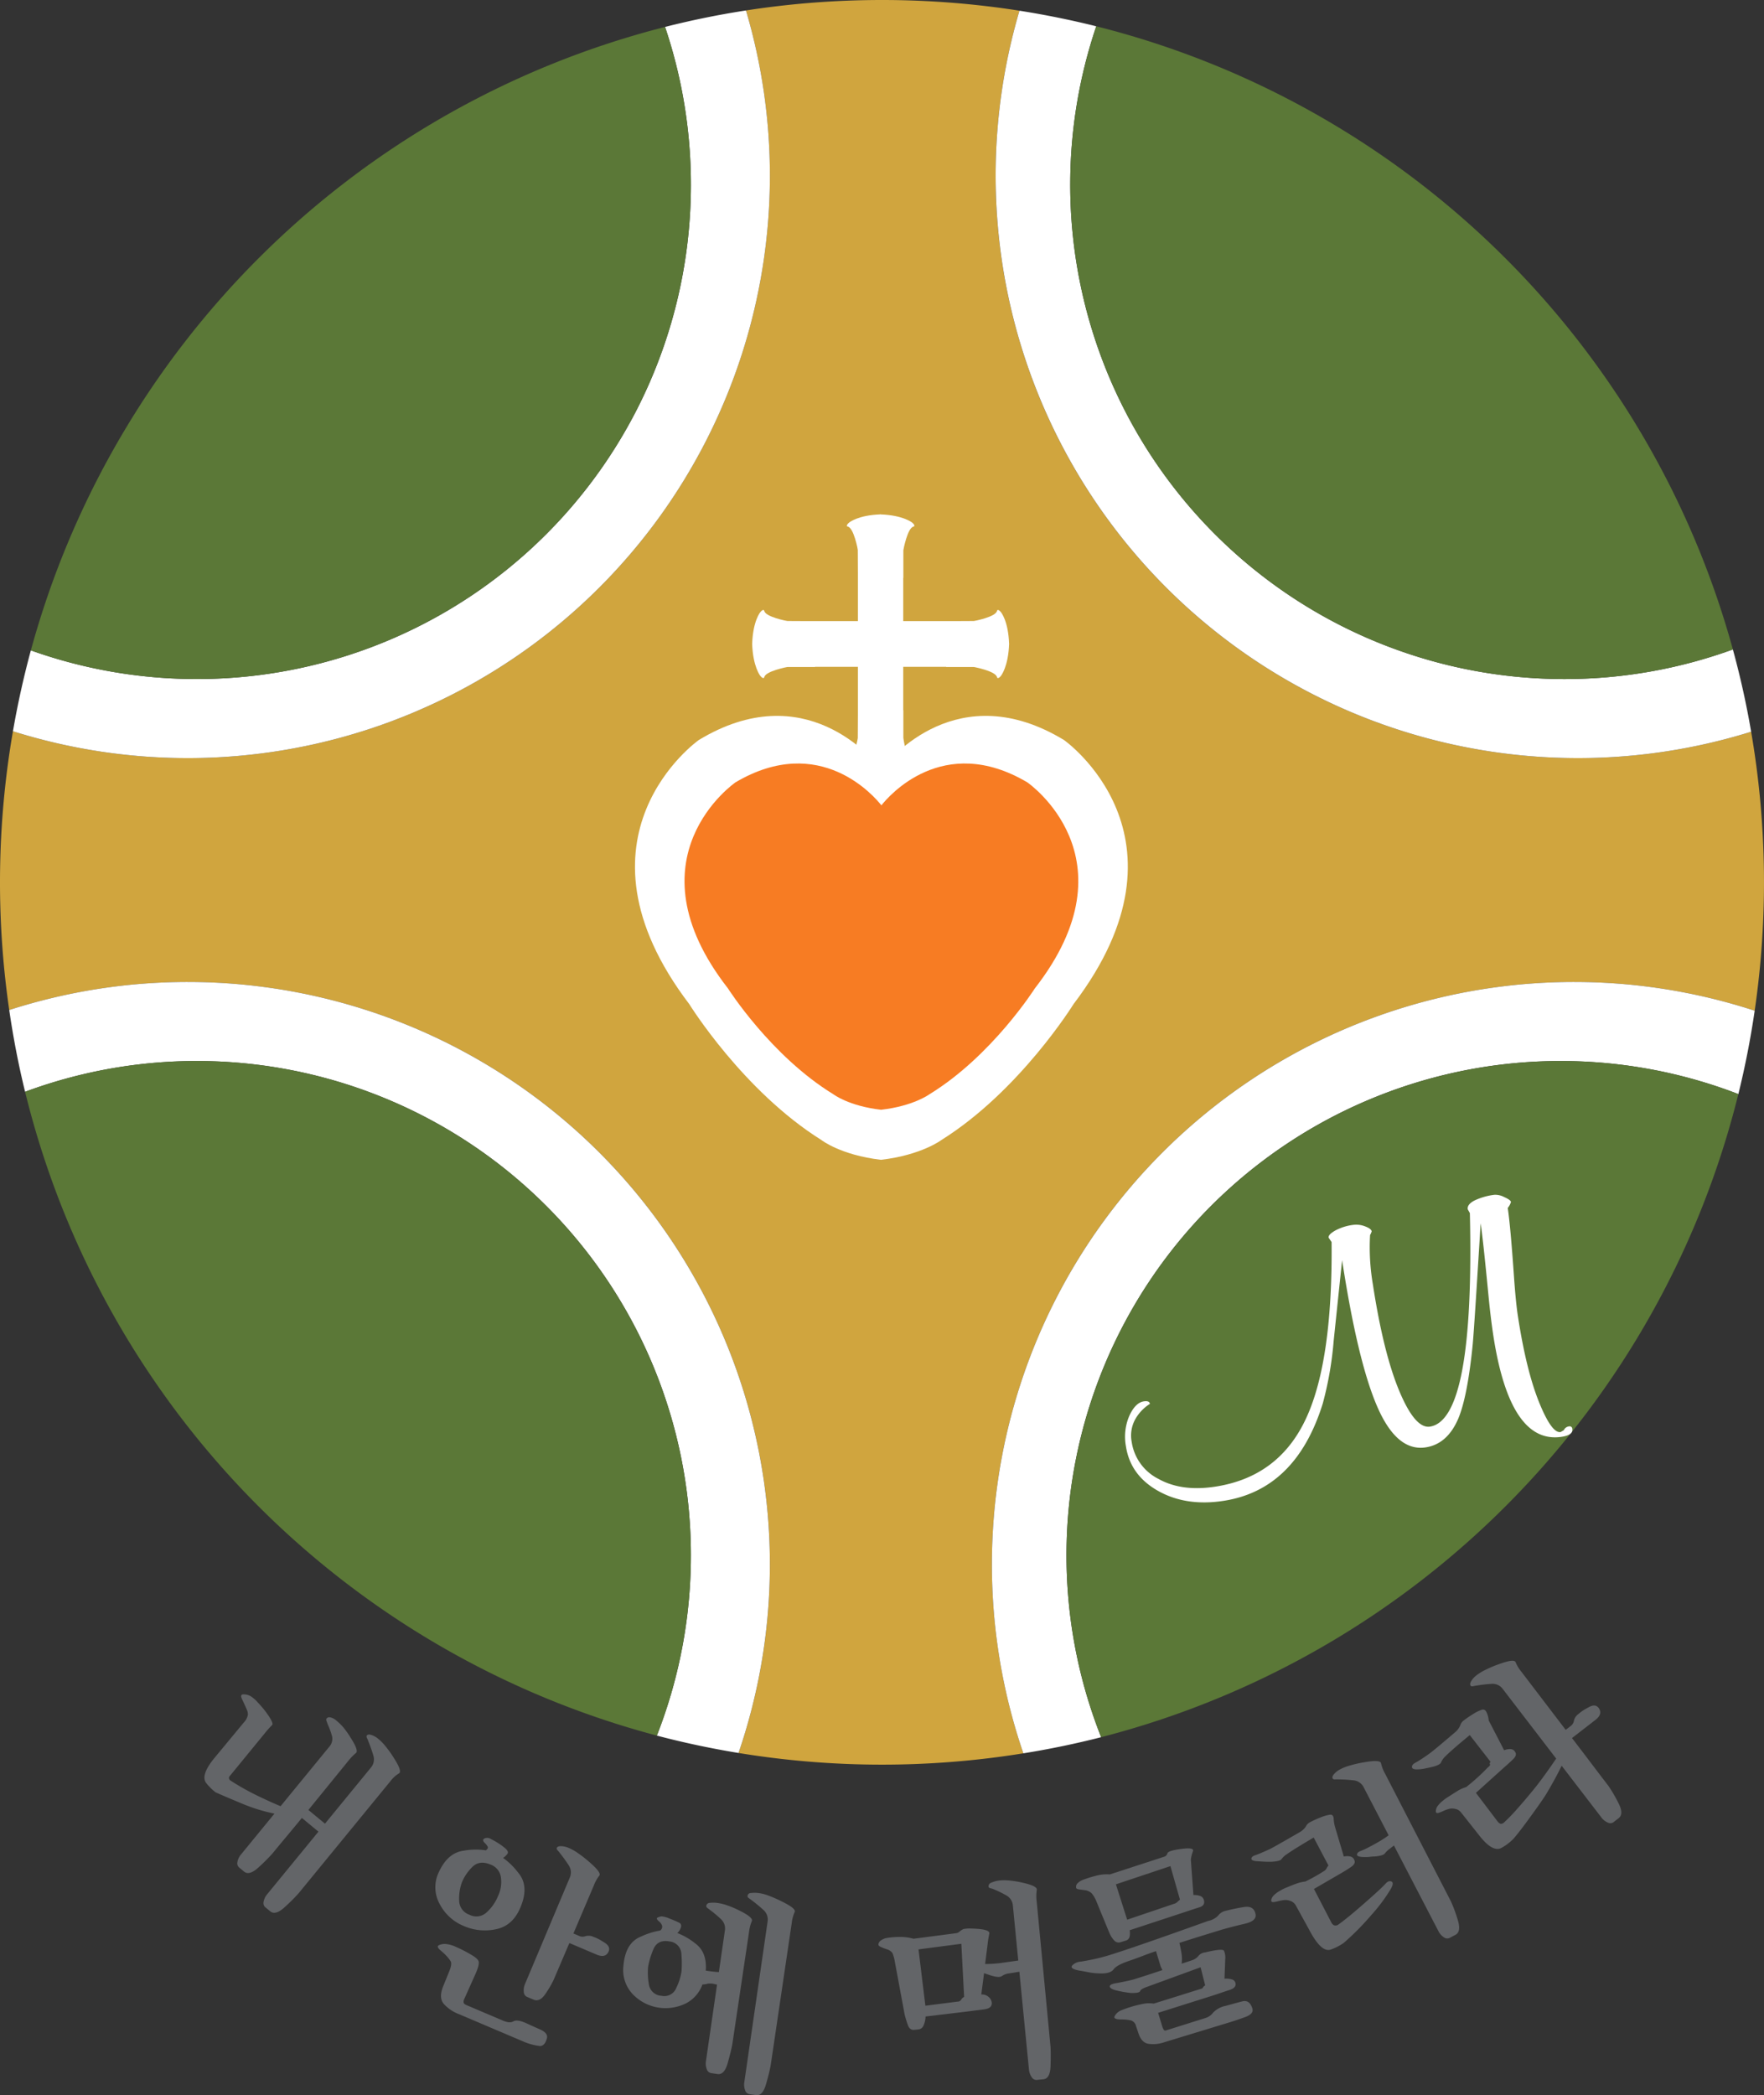 <svg xmlns="http://www.w3.org/2000/svg" width="444.073" height="527.253" viewBox="0 0 444.073 527.253">
  <rect x="0" y="0" width="444.073" height="527.253" fill="#333333" stroke="none"/>
  <g id="그룹_3522" data-name="그룹 3522" transform="translate(-500.602 -126.795)">
    <g id="그룹_3522-2" data-name="그룹 3522" transform="translate(552.066 544.732)">
      <path id="패스_33417" data-name="패스 33417" d="M560.233,474.953a47.079,47.079,0,0,1-3.468,3.444q-2.309,2.124-3.632,1.032l-1.235-1.022a1.384,1.384,0,0,1-.431-1.348,3.949,3.949,0,0,1,.8-1.8l13.008-15.875-4.172-3.451q-2.8,3.41-4.019,4.858t-3.445,4.159a47.525,47.525,0,0,1-3.465,3.444q-2.313,2.124-3.632,1.033l-1.232-1.023a1.38,1.38,0,0,1-.436-1.348,3.938,3.938,0,0,1,.8-1.8l8.528-10.408a43.55,43.55,0,0,1-8.316-2.584q-4.371-1.82-6.511-2.78a14.08,14.08,0,0,1-2.223-2.17q-1.77-1.94,1.921-6.445l7.391-8.927a3.921,3.921,0,0,0,1.043-1.928,2.65,2.65,0,0,0-.252-1.3c-.293-.687-.548-1.25-.754-1.694s-.383-.814-.515-1.119c-.293-.632-.2-.986.266-1.064a3.5,3.5,0,0,1,1.9.431,7.855,7.855,0,0,1,1.861,1.612,25.877,25.877,0,0,1,2.09,2.462q2.015,2.773,1.5,3.223a24.3,24.3,0,0,0-1.987,2.248l-8.6,10.5a.778.778,0,0,0-.267.587.823.823,0,0,0,.455.668,62.685,62.685,0,0,0,6.652,3.741q3.425,1.657,5.889,2.668l12.222-14.915a3.053,3.053,0,0,0,.774-2.515,18.416,18.416,0,0,0-1.1-3.106c-.106-.282-.208-.562-.31-.844a.839.839,0,0,1-.053-.632.9.9,0,0,1,.959-.342,3.162,3.162,0,0,1,1.531.79,14.437,14.437,0,0,1,1.75,1.7,21.8,21.8,0,0,1,1.821,2.572q2.146,3.316,1.365,3.914a14.208,14.208,0,0,0-2,2.089l-9.959,12.238,4.175,3.452L578.535,443.2a3.2,3.2,0,0,0,.557-2.989q-.479-1.642-1.232-3.512c-.1-.28-.219-.561-.348-.838a.786.786,0,0,1-.094-.628c.188-.286.545-.356,1.07-.216a5.03,5.03,0,0,1,1.677.876,12.188,12.188,0,0,1,2.017,2.032,26.16,26.16,0,0,1,2.046,2.866q2.234,3.464,1.3,3.943a7.658,7.658,0,0,0-2.146,1.966Z" transform="translate(-536.574 -416.388)" fill="#636568"/>
      <path id="패스_33418" data-name="패스 33418" d="M578.082,458.7q2.238-4.891,6.256-5.4a16.862,16.862,0,0,1,5.581-.09c.458-.336.611-.652.455-.944a3.566,3.566,0,0,0-.7-.884c-.545-.516-.578-.9-.114-1.155a1.684,1.684,0,0,1,1.671.157,18.16,18.16,0,0,1,1.909,1.087,15.49,15.49,0,0,1,1.668,1.23c.609.547.8.994.572,1.348a4.139,4.139,0,0,1-1.112,1.069,17.614,17.614,0,0,1,3.817,3.743q2.64,3.118.821,8-1.83,5.064-6.042,6.106a13.249,13.249,0,0,1-8.4-.678,11.878,11.878,0,0,1-6.163-5.568A8.688,8.688,0,0,1,578.082,458.7Zm15.889,37.251q1.91.871,2.87.3t3.278.468q1.249.592,3.395,1.535t1.774,2.259q-.515,1.934-1.741,1.937a14.477,14.477,0,0,1-4.272-1.169l-16.106-6.841a9.873,9.873,0,0,1-3.788-2.531q-1.427-1.588-.132-4.667l1.554-3.83q.648-1.691.232-2.331a7.977,7.977,0,0,0-.791-1.042,12.981,12.981,0,0,0-1.05-1.063q-.519-.464-.833-.724-.944-.891-.216-1.195a3.6,3.6,0,0,1,1.5-.289,7.371,7.371,0,0,1,2.694.714,33.117,33.117,0,0,1,3.652,1.858q1.844,1.028,2.1,1.781t-.671,2.944l-2.984,6.667a1.447,1.447,0,0,0-.109.753c.03.26.268.481.71.669Zm-8.179-26.536a3.783,3.783,0,0,0,4.18-.469,11.18,11.18,0,0,0,2.987-4.175,8.258,8.258,0,0,0,.774-4.621,3.958,3.958,0,0,0-2.577-3.339q-2.9-1.232-4.705.645a11.708,11.708,0,0,0-2.568,3.83,11.949,11.949,0,0,0-.68,4.6A3.8,3.8,0,0,0,585.792,469.417Zm14.483,20.664a1.38,1.38,0,0,1-.794-1.169,3.957,3.957,0,0,1,.252-1.954l11.354-26.972a3.2,3.2,0,0,0-.316-3.023q-.923-1.438-2.175-3.017c-.179-.239-.368-.474-.572-.7a.775.775,0,0,1-.267-.574c.1-.329.421-.5.963-.515a5.133,5.133,0,0,1,1.856.358,12.308,12.308,0,0,1,2.574,1.431,27.781,27.781,0,0,1,2.838,2.222q3.127,2.68,2.485,3.422a9.9,9.9,0,0,0-1.389,2.514l-5.122,12.032,1.322.559a2.106,2.106,0,0,0,1.718.116,2.8,2.8,0,0,1,2.043.192,9.616,9.616,0,0,1,1.516.675q.624.36,1.14.7,1.824,1.082,1.009,2.519t-2.9.552l-6.863-2.914-3.937,9.215a25.577,25.577,0,0,1-2.135,3.645q-1.4,2.049-2.973,1.378Z" transform="translate(-519.076 -405.51)" fill="#636568"/>
      <path id="패스_33419" data-name="패스 33419" d="M639.634,464.263q3.431,1.7,2.993,2.614a10.275,10.275,0,0,0-.712,2.814l-4.189,28.122q-.311,1.73-1.163,4.754t-2.548,2.775l-1.64-.239a1.373,1.373,0,0,1-1.063-.929,3.931,3.931,0,0,1-.247-1.956l2.81-19.393-.379-.057a4.541,4.541,0,0,0-2.043-.155,4.074,4.074,0,0,1-1.252.187,8.669,8.669,0,0,1-4.356,4.859,11.765,11.765,0,0,1-6.471,1,11.432,11.432,0,0,1-6.531-3.216,8.838,8.838,0,0,1-2.521-7.437q.5-5.71,4.4-7.258a18.8,18.8,0,0,1,4.847-1.522,1.186,1.186,0,0,0,.481-1.192,2.188,2.188,0,0,0-.763-1.084c-.6-.506-.718-.837-.358-.994a3.6,3.6,0,0,1,.933-.293,6.216,6.216,0,0,1,2.069.559c1.036.4,1.813.732,2.333,1a.889.889,0,0,1,.534,1.136,3.186,3.186,0,0,1-.917,1.5,16.935,16.935,0,0,1,4.451,2.568q3.056,2.193,2.708,6.894l.326.047c.11.016.222.031.328.049.4.057.833.11,1.288.159s.908.086,1.353.113l1.52-10.482a3.178,3.178,0,0,0-.913-2.767,27.076,27.076,0,0,0-2.705-2.286c-.235-.185-.466-.362-.7-.531a.781.781,0,0,1-.378-.484.855.855,0,0,1,.8-.857,7.444,7.444,0,0,1,1.841-.017,12.077,12.077,0,0,1,2.694.652A23.947,23.947,0,0,1,639.634,464.263Zm-19.714,21.388a3.23,3.23,0,0,0,3.725-2.06,14.139,14.139,0,0,0,1.288-4.076,26.336,26.336,0,0,0-.024-4.241,3.311,3.311,0,0,0-3-3.3q-3.043-.562-4.093,2.062a20.14,20.14,0,0,0-1.293,4.3,16.95,16.95,0,0,0,.179,4.349A3.366,3.366,0,0,0,619.919,485.651Zm30.257-23.739q3.7,1.8,3.239,2.677a9.094,9.094,0,0,0-.741,2.784l-5.292,35.746q-.307,1.728-1.166,4.753t-2.548,2.774l-1.637-.24a1.373,1.373,0,0,1-1.063-.927,3.929,3.929,0,0,1-.247-1.954l5.893-40.638a3.2,3.2,0,0,0-1.067-2.846,36.774,36.774,0,0,0-2.861-2.365c-.235-.187-.478-.365-.733-.536s-.386-.333-.4-.489a.8.8,0,0,1,.793-.857,8.38,8.38,0,0,1,1.9-.01,11.186,11.186,0,0,1,2.74.717A30.619,30.619,0,0,1,650.176,461.912Z" transform="translate(-504.83 -401.349)" fill="#636568"/>
      <path id="패스_33420" data-name="패스 33420" d="M690.378,477.731l-1.361-13.867a3.171,3.171,0,0,0-1.545-2.465,27.072,27.072,0,0,0-3.175-1.565,4.089,4.089,0,0,0-.86-.285c-.3-.066-.481-.17-.531-.318a.953.953,0,0,1,.67-1.089,6.978,6.978,0,0,1,1.887-.529,11.374,11.374,0,0,1,2.715-.013,24.268,24.268,0,0,1,3.328.552q3.738.826,3.529,1.813a10.357,10.357,0,0,0-.02,2.9l3.479,36.542c.079,1.167.079,2.8.009,4.893s-.674,3.2-1.808,3.309l-1.648.163a1.369,1.369,0,0,1-1.258-.644,4,4,0,0,1-.707-1.837l-2.428-24.746-2.675.435a3.83,3.83,0,0,0-1.71.654q-.67.491-2.671-.106c-.266-.087-.554-.182-.858-.285s-.631-.212-.974-.331l-.694,5.362a2.441,2.441,0,0,1,1.834.614,2.2,2.2,0,0,1,.8,1.4q.146,1.466-1.908,1.725t-3.914.5l-10.847,1.3a5.891,5.891,0,0,1-.522,2.3,1.563,1.563,0,0,1-1.266.95l-1.152.114q-1.051.047-1.506-1.189c-.3-.823-.569-1.7-.81-2.624l-2.471-13.3a10.082,10.082,0,0,0-.605-2.216,2.674,2.674,0,0,0-1.541-.986c-.419-.149-.86-.322-1.326-.522s-.685-.416-.671-.647a1.4,1.4,0,0,1,.7-1.066,3.585,3.585,0,0,1,1.3-.557,20.948,20.948,0,0,1,3.382-.276,11.942,11.942,0,0,1,3.454.454l10.73-1.4a1.681,1.681,0,0,0,.9-.431,4.038,4.038,0,0,1,.938-.607,8.221,8.221,0,0,1,1.149-.143c.332-.012.865,0,1.611.04q4.009.174,3.755,1.278a23.724,23.724,0,0,0-.4,2.432l-.654,5.188q1.165,0,2.431-.1c.841-.064,1.5-.137,1.973-.223Zm-25.111-2.807,1.724,14.174,8.1-1.03a1.051,1.051,0,0,0,.921-.491,1.671,1.671,0,0,1,.735-.7l-.7-13.364Z" transform="translate(-485.501 -402.3)" fill="#636568"/>
      <path id="패스_33421" data-name="패스 33421" d="M716.3,475.711c.176.7.343,1.534.508,2.511a8.514,8.514,0,0,1,.05,2.71q1.208-.376,2.775-.914a3.363,3.363,0,0,0,1.489-1.082,2.542,2.542,0,0,1,1.677-.841q4.354-1.05,4.722-.419a4.436,4.436,0,0,1,.315,2.182l-.187,4.86a5.036,5.036,0,0,1,1.843.172,1.244,1.244,0,0,1,.953,1.039q.155,1.079-1.527,1.625t-3.4,1.139l-14.577,4.61,1.073,3.519a2.974,2.974,0,0,0,.338.724c.146.235.372.282.68.149l9.69-3.046a3.848,3.848,0,0,0,2.079-1.409,5.954,5.954,0,0,1,3.2-1.7q2.232-.629,4.1-1.115t2.565,1.787c.276.9-.333,1.621-1.82,2.16s-2.641.931-3.448,1.18l-16.79,5.115a8.6,8.6,0,0,1-4.23.415q-1.7-.367-2.442-2.8l-.548-1.609a1.885,1.885,0,0,0-1.592-1.522,12,12,0,0,0-2.278-.186q-2.084-.013-1.425-.984a3.26,3.26,0,0,1,1.534-1.3,29.874,29.874,0,0,1,5.424-1.612,7.548,7.548,0,0,1,2.771-.083l12.275-3.84a1.521,1.521,0,0,1,.694-.748l-1.16-4.559-13.448,4.913c-1.076.372-1.671.733-1.774,1.082s-.878.505-2.309.474c-.4-.037-.969-.116-1.721-.239s-1.478-.278-2.185-.454c-.976-.292-1.448-.619-1.425-.983s.567-.63,1.631-.8c.585-.1,1.368-.253,2.342-.455s1.729-.385,2.257-.546q.685-.212,2.708-.864t4.328-1.424c-.092-.169-.185-.348-.282-.536a3.685,3.685,0,0,1-.24-.607l-1.109-3.628c-1.219.416-2.339.821-3.351,1.212s-2.029.764-3.037,1.113q-3.466,1.129-4.253,2.229t-3.169,1.063a18.311,18.311,0,0,1-3.3-.316q-1.326-.272-2.356-.428-2.208-.446-1.665-1.206a3.147,3.147,0,0,1,2.14-1.014q1.056-.148,3.09-.567t4.2-1.086q6.223-1.921,24.84-8.6a4.709,4.709,0,0,0,2.548-1.378,3.084,3.084,0,0,1,1.764-1.136q2.352-.605,4.72-.98c1.575-.249,2.531.288,2.858,1.61q.506,1.856-2.644,2.589t-5.913,1.525l-3.982,1.229Q720.288,474.42,716.3,475.711Zm-23.969-13.292L691,462.234c-.441-.062-.678-.208-.71-.432a1.276,1.276,0,0,1,.449-1.175,3.843,3.843,0,0,1,1.157-.744,30.65,30.65,0,0,1,3.342-1.059,10.582,10.582,0,0,1,3.554-.355l13.544-4.411a1.228,1.228,0,0,0,.941-.883q.152-.637,3.027-1.052,3.8-.577,3.411.491a9.807,9.807,0,0,0-.536,2.122l.649,8.923a4.573,4.573,0,0,1,1.715.24,1.439,1.439,0,0,1,.9.968c.285.937-.079,1.562-1.1,1.879s-2.12.674-3.3,1.077l-14.262,4.693a4,4,0,0,1-.05,1.732,1.367,1.367,0,0,1-.993.9l-1.322.406a1.481,1.481,0,0,1-1.475-.4,6.827,6.827,0,0,1-1.246-1.9l-3.354-8.149a7.088,7.088,0,0,0-1.123-1.877A3.046,3.046,0,0,0,692.328,462.419Zm7.986-1.454,2.83,8.9,11.664-3.949a2.24,2.24,0,0,0,.927-.462,8.755,8.755,0,0,1,.7-.634l-2.4-8.441Z" transform="translate(-470.858 -404.714)" fill="#636568"/>
      <path id="패스_33422" data-name="패스 33422" d="M754.583,467.409q.743-.839,1.459-.541t-.116,1.816a41.874,41.874,0,0,1-4.97,6.663,66,66,0,0,1-6.919,6.983,13.388,13.388,0,0,1-3.192,1.641q-2.419.979-5.574-5.1l-3.278-5.949a2.427,2.427,0,0,0-1.381-1.16,3.231,3.231,0,0,0-1.754-.2,9.69,9.69,0,0,0-1.269.252,7.7,7.7,0,0,1-1.1.223c-.542.073-.771-.107-.684-.536a2.326,2.326,0,0,1,.665-1.179A7.1,7.1,0,0,1,728,469.2a10.136,10.136,0,0,1,1.738-.85q1.227-.515,2.3-.913a10.323,10.323,0,0,1,2.351-.564,45.762,45.762,0,0,0,4.861-2.74,1.651,1.651,0,0,0,.492-.609,2.1,2.1,0,0,1,.466-.661l-3.727-7.053q-4.955,2.916-6.684,4.142a5.162,5.162,0,0,0-1.416,1.288q-.324.519-2.424.662c-.7.023-1.4.011-2.135-.033s-1.372-.09-1.937-.133c-.742-.079-1.106-.295-1.083-.648s.358-.632.994-.84c.428-.14,1.106-.408,2.037-.813s1.542-.681,1.836-.836q1.567-.822,7.256-4.122a4.434,4.434,0,0,0,1.6-1.476,2.4,2.4,0,0,1,1.014-1.043,25.848,25.848,0,0,1,2.694-1.22,10.492,10.492,0,0,1,2.239-.662c.639-.123.986.2,1.042.987a9.9,9.9,0,0,0,.3,1.95l2.255,7.574a3.682,3.682,0,0,1,1.609-.013,1.349,1.349,0,0,1,1.04.924c.263.584-.009,1.155-.821,1.708s-1.6,1.053-2.368,1.494l-6.984,4.047,4.359,8.385a1.6,1.6,0,0,0,.661.738,1.2,1.2,0,0,0,.993-.072q2.238-1.558,6.6-5.378T754.583,467.409Zm-5.356-30.546q4.045-.717,4.208.253a9.93,9.93,0,0,0,1.049,2.677l16.55,32.09a36.587,36.587,0,0,1,1.7,4.6q.948,3.019-.569,3.813l-1.464.771a1.38,1.38,0,0,1-1.409-.127,3.927,3.927,0,0,1-1.338-1.441l-11.272-21.692-.97.764a6.2,6.2,0,0,0-1.319,1.235c-.279.382-1.112.635-2.5.765a11.2,11.2,0,0,0-1.349.1,10.138,10.138,0,0,1-1.82.027q-1.416-.088-1.332-.645t.871-.84c.751-.308,1.279-.544,1.592-.707l1.1-.578c.944-.494,1.771-.961,2.478-1.395s1.345-.864,1.914-1.289l-6.318-12.153a3.173,3.173,0,0,0-2.521-1.681q-1.689-.2-3.7-.233c-.3-.014-.6-.016-.9,0a.768.768,0,0,1-.609-.157c-.19-.285-.12-.642.22-1.074a4.965,4.965,0,0,1,1.454-1.21,12.223,12.223,0,0,1,2.735-1.084A27.641,27.641,0,0,1,749.226,436.863Z" transform="translate(-457.235 -411.33)" fill="#636568"/>
      <path id="패스_33423" data-name="패스 33423" d="M786.737,445.327q-.8,1.689-1.907,3.691t-2,3.479q-.931,1.509-3.893,5.591t-4.381,5.68a12.943,12.943,0,0,1-2.837,2.16q-2.187,1.371-5.547-2.823l-4.77-6.033a2.424,2.424,0,0,0-1.561-.9,3.214,3.214,0,0,0-1.761.112,9.727,9.727,0,0,0-1.207.471,7.348,7.348,0,0,1-1.039.412c-.522.167-.78.031-.768-.408a2.316,2.316,0,0,1,.449-1.278,6.613,6.613,0,0,1,1.331-1.351,11.051,11.051,0,0,1,1.581-1.117q1.116-.723,2.082-1.328a9.424,9.424,0,0,1,2.2-.987,51.677,51.677,0,0,0,5.424-4.917c.5-.382.681-.658.552-.821s-.07-.362.17-.6l-5.245-6.741q-4.567,3.755-6.057,5.266a4.655,4.655,0,0,0-1.16,1.577c-.139.419-.827.8-2.059,1.127q-1.06.253-2.117.462a9.883,9.883,0,0,1-1.97.2q-1.191-.009-1.2-.612c-.006-.4.288-.758.883-1.074.618-.336,1.313-.767,2.076-1.286s1.246-.857,1.451-1.016q1.17-.835,6.424-5.333A4.473,4.473,0,0,0,761.2,435.2a2.459,2.459,0,0,1,.815-1.207,27.916,27.916,0,0,1,2.442-1.674,10.518,10.518,0,0,1,2.087-1.046q.918-.352,1.361.773a5.925,5.925,0,0,1,.472,1.886l3.884,7.508a3.676,3.676,0,0,1,1.582-.295,1.353,1.353,0,0,1,1.187.725q.541.8-.517,1.827t-2.069,1.888l-7.285,6.572,5.362,7.077a2.277,2.277,0,0,0,.715.661c.227.112.524.049.9-.193a42.385,42.385,0,0,0,3.253-3.341q1.966-2.2,4.052-4.75,1.483-1.792,3.216-4.206t2.7-3.877l-13.5-17.586a3.162,3.162,0,0,0-2.777-1.212,36.922,36.922,0,0,0-3.681.419c-.3.04-.6.092-.894.154a.752.752,0,0,1-.628-.05c-.235-.245-.226-.609.03-1.094a5.11,5.11,0,0,1,1.222-1.448,12.394,12.394,0,0,1,2.507-1.547,27.305,27.305,0,0,1,3.319-1.392q3.861-1.414,4.189-.489a9.792,9.792,0,0,0,1.5,2.452l11.112,14.567,1.135-.877a2.124,2.124,0,0,0,.946-1.449,2.8,2.8,0,0,1,1.173-1.692,9.1,9.1,0,0,1,1.331-.993c.413-.249.8-.466,1.167-.655q1.831-1.062,2.677.358t-.944,2.806l-5.9,4.568q2.687,3.5,4.87,6.388t4.315,5.668A35.969,35.969,0,0,1,801,454.66q1.459,2.8.1,3.854L799.8,459.53a1.369,1.369,0,0,1-1.4.122,3.933,3.933,0,0,1-1.568-1.182Z" transform="translate(-445.069 -418.924)" fill="#636568"/>
    </g>
    <path id="패스_33424" data-name="패스 33424" d="M751.243,171.091a146.506,146.506,0,0,1,6-41.606,224.134,224.134,0,0,0-68.85-.06A146.57,146.57,0,0,1,503.86,310.815a223.341,223.341,0,0,0-.933,70.148,146.569,146.569,0,0,1,183.6,186.965,223.458,223.458,0,0,0,71.7.087,146.561,146.561,0,0,1,184.1-186.877,223.639,223.639,0,0,0-.891-70.208,146.579,146.579,0,0,1-190.2-139.84Z" transform="translate(0 0)" fill="#d0a53e"/>
    <path id="패스_33425" data-name="패스 33425" d="M693.435,170.3a146.465,146.465,0,0,0-6.022-41.666q-10.352,1.6-20.367,4.147A124.4,124.4,0,0,1,507.391,289.669q-2.715,10-4.512,20.354A146.571,146.571,0,0,0,693.435,170.3Z" transform="translate(0.981 0.792)" fill="#fff"/>
    <path id="패스_33426" data-name="패스 33426" d="M506.033,288.421A124.409,124.409,0,0,0,665.689,131.532,222.419,222.419,0,0,0,506.033,288.421Z" transform="translate(2.339 2.04)" fill="#5b7837"/>
    <path id="패스_33427" data-name="패스 33427" d="M818.9,296.872A124.422,124.422,0,0,1,701.128,132.6q-9.511-2.373-19.331-3.921A146.578,146.578,0,0,0,865.991,310.121q-1.807-10.533-4.6-20.7A124.1,124.1,0,0,1,818.9,296.872Z" transform="translate(75.448 0.81)" fill="#fff"/>
    <path id="패스_33428" data-name="패스 33428" d="M813.247,295.691a124.1,124.1,0,0,0,42.495-7.455,222.41,222.41,0,0,0-160.266-156.82A124.422,124.422,0,0,0,813.247,295.691Z" transform="translate(81.1 1.99)" fill="#5b7837"/>
    <path id="패스_33429" data-name="패스 33429" d="M547.238,299.521a146.418,146.418,0,0,0-45.011,7.056q1.517,10.455,3.99,20.58A124.394,124.394,0,0,1,665.262,489.17q10.1,2.657,20.561,4.372A146.572,146.572,0,0,0,547.238,299.521Z" transform="translate(0.7 74.386)" fill="#fff"/>
    <path id="패스_33430" data-name="패스 33430" d="M664.061,483.184A124.4,124.4,0,0,0,505.016,321.17,222.39,222.39,0,0,0,664.061,483.184Z" transform="translate(1.901 80.372)" fill="#5b7837"/>
    <path id="패스_33431" data-name="패스 33431" d="M675.137,446a146.336,146.336,0,0,0,7.924,47.632q9.942-1.6,19.579-4.06A124.39,124.39,0,0,1,863.055,327.738q2.545-10.311,4.11-20.985A146.559,146.559,0,0,0,675.137,446Z" transform="translate(75.165 74.386)" fill="#fff"/>
    <path id="패스_33432" data-name="패스 33432" d="M857.4,321.751A124.4,124.4,0,0,0,696.987,483.583,222.387,222.387,0,0,0,857.4,321.751Z" transform="translate(80.818 80.372)" fill="#5b7837"/>
    <g id="그룹_3523" data-name="그룹 3523" transform="translate(783.844 427.442)">
      <path id="패스_33433" data-name="패스 33433" d="M811.161,395.893q.236,1.519-2.668,1.966-13,2-17.221-25.48-.667-4.339-1.246-10.345-1.358-14.073-1.947-17.9-1.622,26.557-2,30.533-1.294,13-3.615,18.586-2.747,6.432-8.208,7.269-7.284,1.12-12.216-10.274t-8.834-36.841q-1.069,10.181-2.133,20.4a87.371,87.371,0,0,1-2.741,15.7q-6.756,21.674-24.964,24.471-9.425,1.451-16.444-2.479t-8.139-11.245a13.269,13.269,0,0,1,.851-7.661q1.517-3.324,3.661-3.654c.927-.143,1.436.07,1.522.637a10.881,10.881,0,0,0-3.61,3.738,8.467,8.467,0,0,0-.97,5.857,12.458,12.458,0,0,0,6.748,9.292q5.818,3.245,14.289,1.944,16.187-2.485,22.993-17.47,6.565-14.425,6.288-44.089l-.751-1.1c-.082-.509.469-1.1,1.645-1.777a12.824,12.824,0,0,1,4.448-1.423,6.052,6.052,0,0,1,3.077.356q1.571.584,1.677,1.265a5.477,5.477,0,0,1-.406.933,55.353,55.353,0,0,0,.708,12.432q2.635,17.189,6.63,26.765t7.738,9q11.241-1.723,10.047-53.725l-.536-.963q-.185-1.191,1.6-2.163a16.2,16.2,0,0,1,5.13-1.485,4.814,4.814,0,0,1,2.462.579c1.07.474,1.628.883,1.683,1.223a4.934,4.934,0,0,1-.246.648,4.847,4.847,0,0,1-.56.868q.668,4.341,1.571,17.262.449,6.464.986,9.95,2.092,13.612,5.289,21.569t5.455,7.61l.807-.465a1.67,1.67,0,0,1,1.281-.96A.676.676,0,0,1,811.161,395.893Z" transform="translate(-698.583 -336.941)" fill="#fff"/>
    </g>
    <g id="그룹_3530" data-name="그룹 3530" transform="translate(689.948 256.239)">
      <g id="그룹_3526" data-name="그룹 3526" transform="translate(23.824)">
        <rect id="사각형_1233" data-name="사각형 1233" width="11.412" height="50.38" transform="translate(2.8 7.369)" fill="#fff"/>
        <g id="그룹_3524" data-name="그룹 3524" transform="translate(0.034)">
          <path id="패스_33434" data-name="패스 33434" d="M661.3,233.249v-6.934s1.056-5.851,2.651-5.977c0,0,.489-.249-.429-1,0,0-2.269-1.873-8.037-2.062v16Z" transform="translate(-647.104 -217.274)" fill="#fff"/>
          <path id="패스_33435" data-name="패스 33435" d="M652.427,233.289l-.041-7.057s-1.037-5.77-2.63-5.9c0,0-.486-.249.431-1,0,0,2.162-1.868,7.922-2.057l.106,16Z" transform="translate(-649.627 -217.273)" fill="#fff"/>
        </g>
        <g id="그룹_3525" data-name="그룹 3525" transform="translate(0 49.232)">
          <path id="패스_33436" data-name="패스 33436" d="M661.36,251.721v6.936s.865,6.133,2.464,6.259c0,0,.677,4.335-.242,5.085a10.1,10.1,0,0,1-8.238,4.374l.2-22.679Z" transform="translate(-647.131 -251.682)" fill="#fff"/>
          <path id="패스_33437" data-name="패스 33437" d="M652.437,251.686l-.041,7.057s-1.1,5.87-2.7,5.993c0,0-.419,4.335.5,5.086,0,0,2.042,3.532,7.8,3.717l.226-21.84Z" transform="translate(-649.603 -251.686)" fill="#fff"/>
        </g>
      </g>
      <g id="그룹_3529" data-name="그룹 3529" transform="translate(0 24.062)">
        <rect id="사각형_1234" data-name="사각형 1234" width="49.953" height="11.507" transform="translate(7.433 2.792)" fill="#fff"/>
        <g id="그룹_3527" data-name="그룹 3527" transform="translate(48.81)">
          <path id="패스_33438" data-name="패스 33438" d="M667.106,245.868h6.876s5.8,1.063,5.927,2.672c0,0,.246.494.989-.433,0,0,1.861-2.29,2.046-8.106H667.08Z" transform="translate(-667.063 -231.548)" fill="#fff"/>
          <path id="패스_33439" data-name="패스 33439" d="M667.068,236.916l7-.039s5.72-1.046,5.846-2.652c0,0,.246-.5.989.432,0,0,1.856,2.182,2.043,7.992l-15.86.1Z" transform="translate(-667.068 -234.093)" fill="#fff"/>
        </g>
        <g id="그룹_3528" data-name="그룹 3528">
          <path id="패스_33440" data-name="패스 33440" d="M648.788,245.868h-6.873s-5.8,1.063-5.927,2.672c0,0-.249.494-.991-.433,0,0-1.858-2.29-2.046-8.106h15.866Z" transform="translate(-632.951 -231.548)" fill="#fff"/>
          <path id="패스_33441" data-name="패스 33441" d="M648.83,236.916l-7-.039s-5.723-1.046-5.846-2.652c0,0-.249-.5-.991.432,0,0-1.853,2.182-2.04,7.992l15.86.1Z" transform="translate(-632.949 -234.093)" fill="#fff"/>
        </g>
      </g>
    </g>
    <path id="합치기_10" data-name="합치기 10" d="M46.922,106.729C27.2,94.386,13.684,72.558,13.684,72.558-18.441,30.317,16.072,6.072,16.072,6.072c26.641-16.132,43.859,4.678,45.964,7.422C64.141,10.749,81.36-10.06,108,6.072c0,0,34.514,24.245,2.386,66.486,0,0-13.515,21.829-33.234,34.171,0,0-5.024,3.8-15.215,4.984C51.745,110.528,46.922,106.729,46.922,106.729Z" transform="translate(660.451 306.945)" fill="#fff"/>
    <path id="합치기_11" data-name="합치기 11" d="M37.487,83.245C21.734,73.619,10.934,56.592,10.934,56.592-14.735,23.646,12.842,4.736,12.842,4.736,34.134-7.851,47.89,8.4,49.564,10.528,51.238,8.4,65-7.851,86.288,4.736c0,0,27.578,18.911,1.906,51.856,0,0-10.8,17.027-26.55,26.653,0,0-4.012,2.961-12.157,3.889C41.344,86.207,37.487,83.245,37.487,83.245Z" transform="translate(672.923 318.93)" fill="#f77c23"/>
  </g>
</svg>
